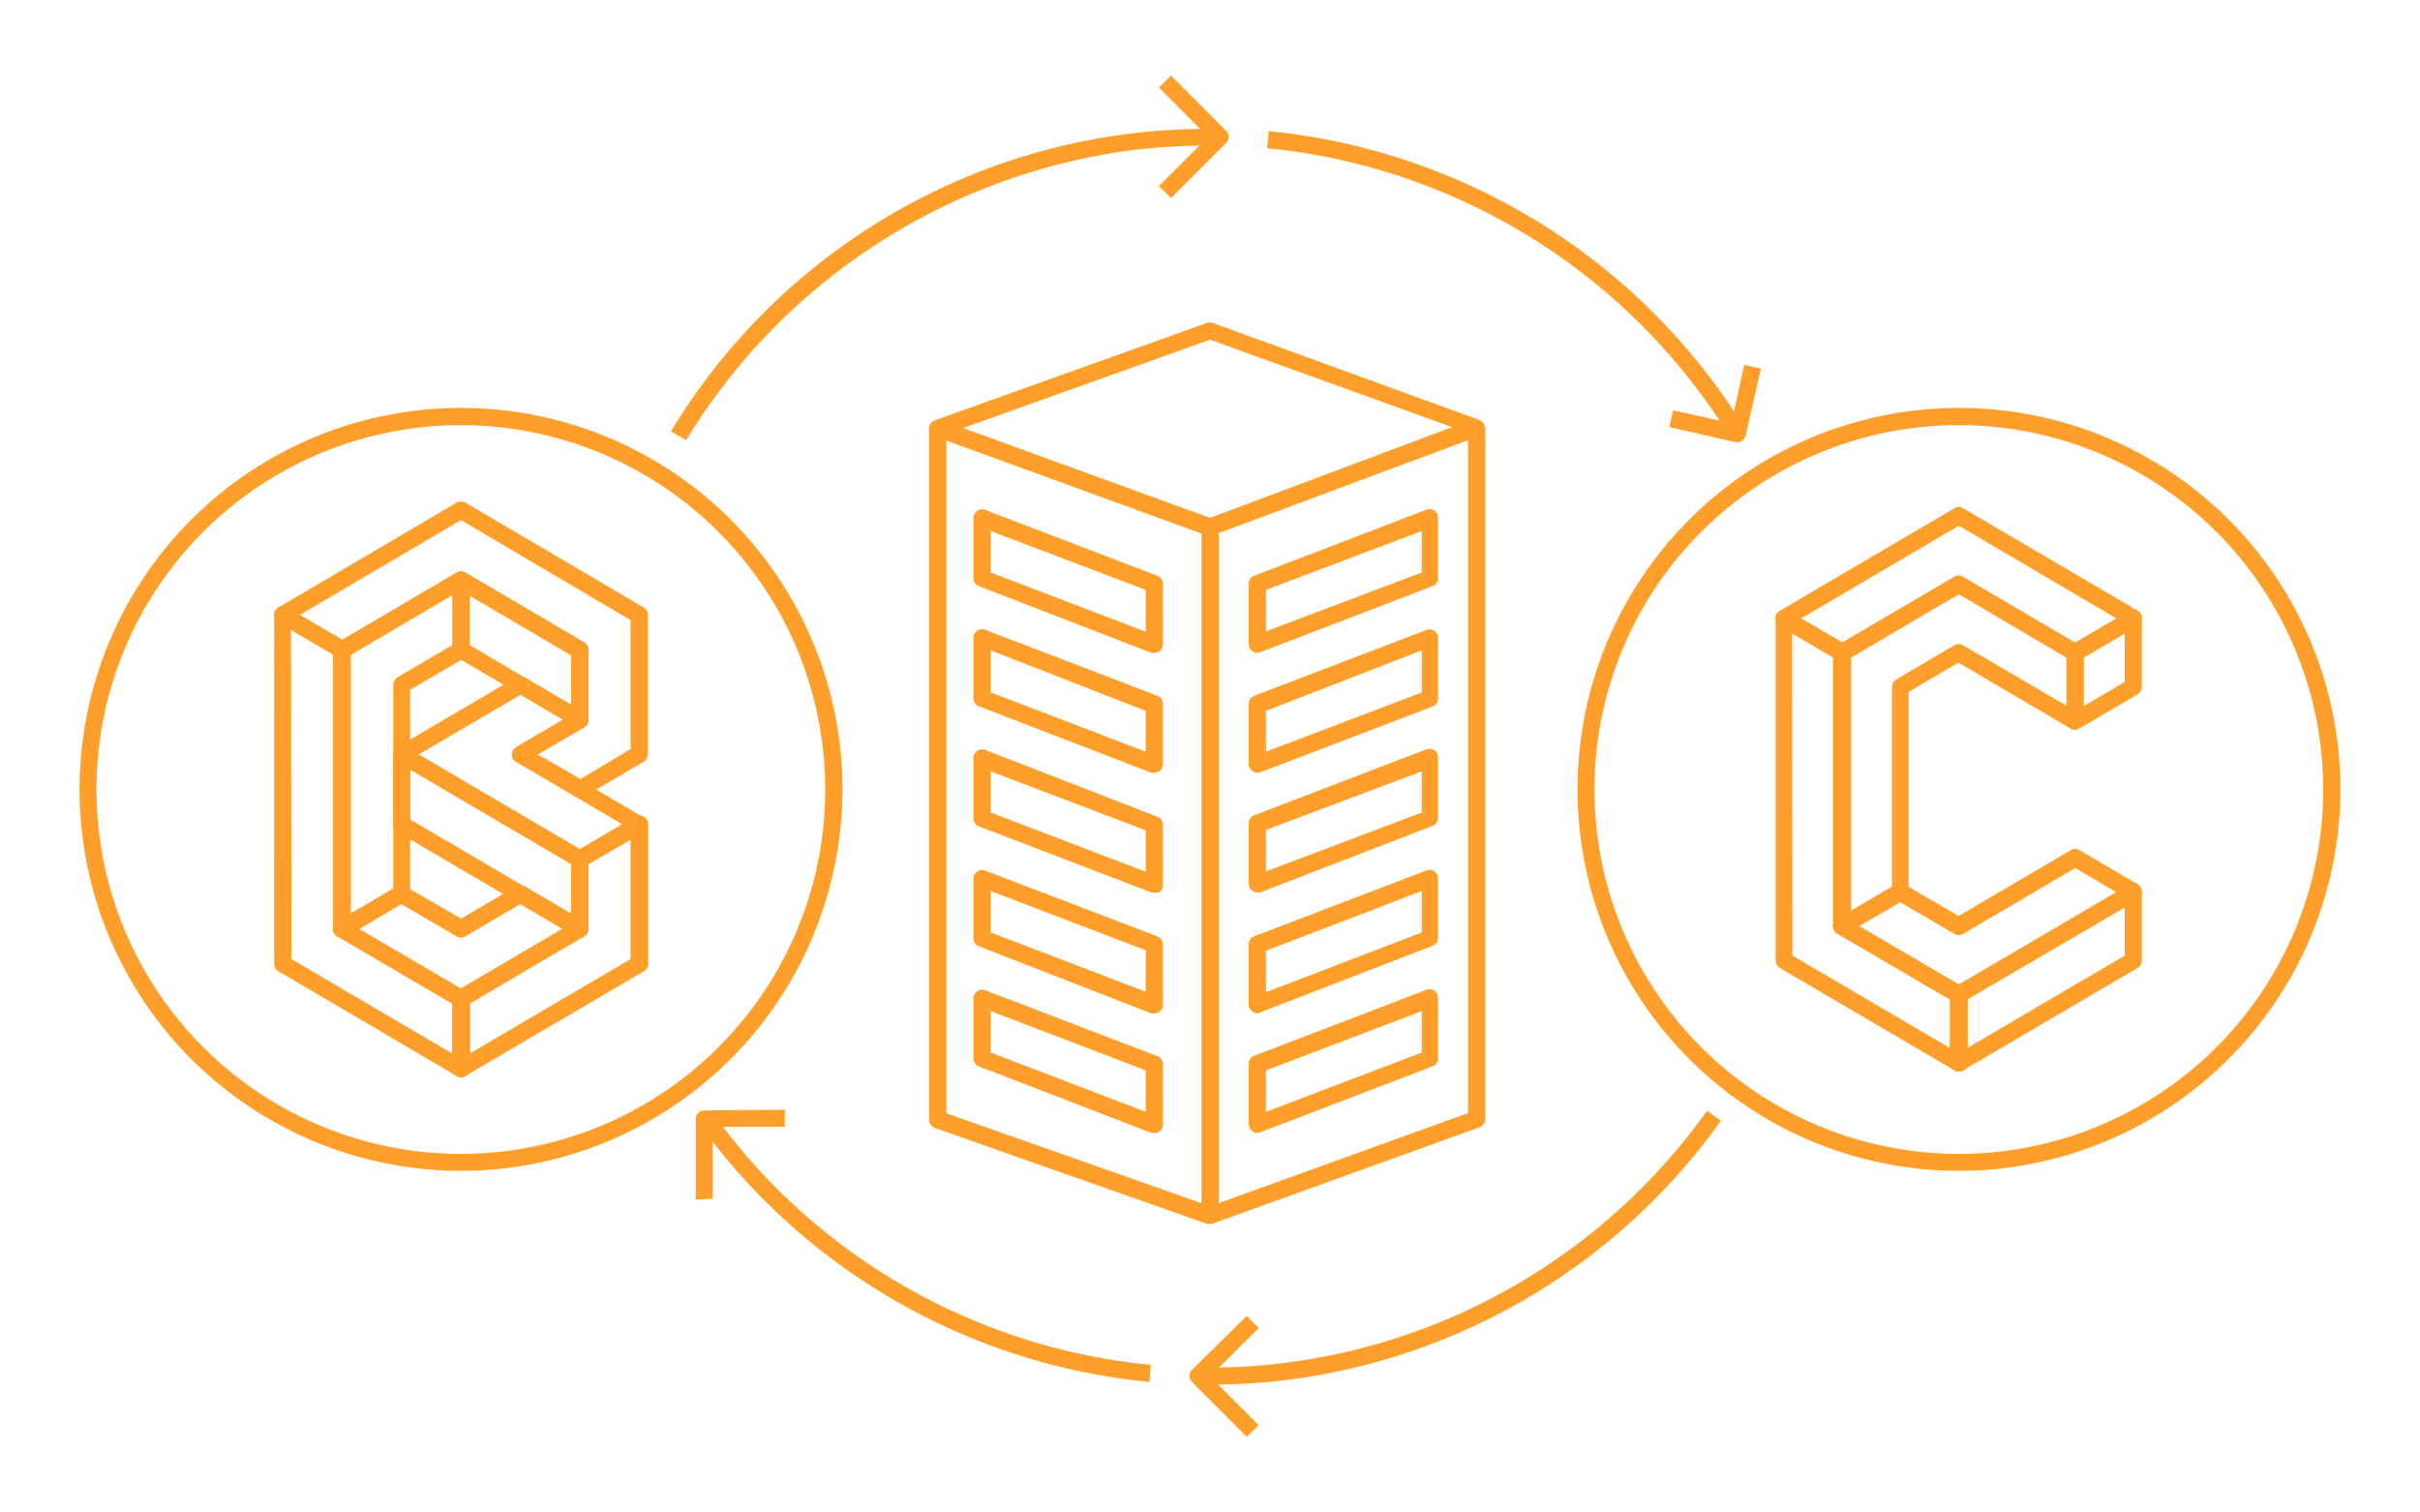 <svg id="Layer_2" data-name="Layer 2" xmlns="http://www.w3.org/2000/svg" viewBox="0 0 160 100"><defs><style>.cls-1{fill:#ff9f2b;}</style></defs><path class="cls-1" d="M30.48,77.41A25.22,25.22,0,1,1,55.7,52.19,25.24,25.24,0,0,1,30.48,77.41Zm0-49.3A24.09,24.09,0,1,0,54.56,52.19,24.1,24.1,0,0,0,30.48,28.11Z"/><path class="cls-1" d="M30.48,71.22a.6.6,0,0,1-.29-.08L18.41,64.22a.58.58,0,0,1-.28-.49V40.66a.58.58,0,0,1,.29-.5.56.56,0,0,1,.57,0l3.92,2.3a.57.57,0,0,1,.28.5l0,18.13,7.61,4.45a.58.58,0,0,1,.28.49v4.61a.58.58,0,0,1-.29.5A.55.55,0,0,1,30.48,71.22ZM19.27,63.41l10.64,6.25v-3.3l-7.6-4.45a.54.54,0,0,1-.28-.49l0-18.13-2.79-1.64Z"/><path class="cls-1" d="M30.48,71.22a.53.53,0,0,1-.28-.07.58.58,0,0,1-.29-.5V66a.58.58,0,0,1,.28-.49l7.58-4.45V56.81a.55.55,0,0,1,.28-.49L42,54a.58.58,0,0,1,.57,0,.56.56,0,0,1,.29.49v9.23a.58.58,0,0,1-.28.49L30.77,71.14A.6.6,0,0,1,30.48,71.22Zm.57-4.86v3.3l10.64-6.25V55.49L38.9,57.13v4.29a.56.56,0,0,1-.28.49Z"/><path class="cls-1" d="M38.33,52.76a.58.58,0,0,1-.28-.07.4.4,0,0,1-.12-.1c-.31-.22-2.14-1.28-3.8-2.21a.56.56,0,0,1-.29-.49.55.55,0,0,1,.28-.49l3.65-2.14v-4L30.48,39l-7.57,4.44a.53.53,0,0,1-.57,0l-3.93-2.3a.59.59,0,0,1-.28-.49.58.58,0,0,1,.28-.49l11.78-6.93a.6.6,0,0,1,.58,0l11.78,6.93a.58.58,0,0,1,.28.49v9.23a.59.59,0,0,1-.28.49l-3.93,2.3A.6.6,0,0,1,38.33,52.76Zm-2.79-2.88c1.54.86,2.37,1.34,2.82,1.64l3.33-2V41L30.48,34.39,19.82,40.66l2.81,1.65,7.56-4.45a.6.6,0,0,1,.58,0l7.85,4.61a.59.59,0,0,1,.28.49v4.62a.58.58,0,0,1-.28.49Z"/><path class="cls-1" d="M30.48,66.61a.6.6,0,0,1-.29-.08l-7.88-4.62a.56.56,0,0,1,0-1l3.92-2.31a.55.55,0,0,1,.58,0l3.67,2.14,3.64-2.14a.53.53,0,0,1,.57,0l3.93,2.3a.59.59,0,0,1,.28.49.56.56,0,0,1-.28.49l-7.85,4.62A.6.6,0,0,1,30.48,66.61Zm-6.76-5.19,6.76,4,6.73-4-2.8-1.65-3.64,2.14a.55.55,0,0,1-.58,0l-3.67-2.14Z"/><path class="cls-1" d="M22.59,62a.58.58,0,0,1-.28-.07.59.59,0,0,1-.28-.5l0-18.46a.56.56,0,0,1,.28-.48l7.85-4.62a.58.58,0,0,1,.57,0,.56.56,0,0,1,.29.49V43a.56.56,0,0,1-.28.49L27.12,45.6l0,13.52a.56.56,0,0,1-.28.48l-3.93,2.31A.51.51,0,0,1,22.59,62Zm.6-18.7,0,17.14L26,58.79l0-13.52a.57.57,0,0,1,.28-.49l3.64-2.14v-3.3Z"/><path class="cls-1" d="M38.33,48.15a.54.54,0,0,1-.28-.08l-7.86-4.62a.56.56,0,0,1-.28-.49V38.35a.56.56,0,0,1,.29-.49.58.58,0,0,1,.57,0l7.85,4.61a.59.59,0,0,1,.28.49v4.62a.56.56,0,0,1-.29.49A.54.54,0,0,1,38.33,48.15Zm-7.28-5.51,6.72,4v-3.3l-6.72-3.95Z"/><path class="cls-1" d="M38.33,57.38a.54.54,0,0,1-.28-.08L26.27,50.38a.57.57,0,0,1-.28-.49.54.54,0,0,1,.28-.49l7.85-4.62a.58.58,0,0,1,.57,0l3.93,2.31a.57.57,0,0,1,0,1l-3.1,1.82,7,4.12a.57.57,0,0,1,0,1L38.62,57.3A.6.6,0,0,1,38.33,57.38ZM27.67,49.89l10.66,6.26,2.81-1.65-7-4.12a.59.59,0,0,1-.28-.49.56.56,0,0,1,.28-.49l3.09-1.82-2.8-1.65Z"/><path class="cls-1" d="M38.33,62a.46.46,0,0,1-.28-.08L26.27,55A.55.55,0,0,1,26,54.5V49.89a.57.57,0,0,1,.28-.5.56.56,0,0,1,.57,0l11.78,6.92a.58.58,0,0,1,.28.49v4.61a.58.58,0,0,1-.29.5A.53.53,0,0,1,38.33,62ZM27.12,54.18l10.65,6.25v-3.3L27.12,50.88Z"/><path class="cls-1" d="M114.9,29.24l-.12,0-4.41-1,.25-1.11,3.85.85.85-3.85,1.1.24-1,4.41a.6.6,0,0,1-.24.36A.69.69,0,0,1,114.9,29.24Z"/><path class="cls-1" d="M79.93,91.55V90.42a40.06,40.06,0,0,0,4.66-.27,40.47,40.47,0,0,0,28.27-16.71l.92.66A41.6,41.6,0,0,1,84.72,91.28,42.46,42.46,0,0,1,79.93,91.55Z"/><path class="cls-1" d="M82.43,95l-3.62-3.63a.54.54,0,0,1-.16-.4.55.55,0,0,1,.16-.4L82.43,87l.8.8L80,91l3.22,3.23Z"/><path class="cls-1" d="M45.36,29.1l-1-.58a41.43,41.43,0,0,1,35.54-20V9.62a42.35,42.35,0,0,0-4.65.26A40.68,40.68,0,0,0,45.36,29.1Z"/><path class="cls-1" d="M77.42,13.1l-.8-.8,3.25-3.25L76.62,5.79l.8-.8,3.65,3.66a.54.54,0,0,1,.17.4.56.56,0,0,1-.17.4Z"/><path class="cls-1" d="M46,79.31,46,74a.56.56,0,0,1,.56-.58l5.33-.05v1.13l-4.76,0,0,4.76Z"/><path class="cls-1" d="M80,35.41a.69.69,0,0,1-.2,0l-18-6.56a.56.56,0,0,1-.38-.53.59.59,0,0,1,.38-.53l18-6.44a.62.62,0,0,1,.38,0l17.61,6.41a.57.57,0,0,1,.38.53.59.59,0,0,1-.37.54L80.22,35.38ZM63.68,28.3,80,34.24l16-6L80,22.46Z"/><path class="cls-1" d="M80,80.92a.58.58,0,0,1-.19,0l-18-6.34a.59.59,0,0,1-.38-.54V28.29h1.14V73.61l16.87,5.94V34.84h1.13V80.35a.58.58,0,0,1-.24.47A.53.53,0,0,1,80,80.92Z"/><path class="cls-1" d="M80.21,80.89l-.39-1.07,17.24-6.23V28.27H98.2V74a.57.57,0,0,1-.38.53Z"/><path class="cls-1" d="M76.32,43.16a.52.52,0,0,1-.21,0L64.73,38.76a.56.56,0,0,1-.37-.52v-4a.6.6,0,0,1,.25-.47.57.57,0,0,1,.52-.06l11.39,4.36a.55.55,0,0,1,.36.53v4a.58.58,0,0,1-.24.47A.55.55,0,0,1,76.32,43.16ZM65.5,37.85l10.25,3.92V39L65.5,35.11Z"/><path class="cls-1" d="M76.32,51.09l-.21,0L64.73,46.7a.56.56,0,0,1-.37-.53v-4a.57.57,0,0,1,.25-.47.54.54,0,0,1,.52-.06L76.52,46a.57.57,0,0,1,.36.53v4a.56.56,0,0,1-.24.46A.55.55,0,0,1,76.32,51.09ZM65.5,45.78,75.75,49.7V47L65.5,43Z"/><path class="cls-1" d="M76.32,59a.52.52,0,0,1-.21,0L64.73,54.64a.58.58,0,0,1-.37-.53v-4a.57.57,0,0,1,.77-.53L76.52,54a.55.55,0,0,1,.36.53v4a.58.58,0,0,1-.24.47A.55.55,0,0,1,76.32,59ZM65.5,53.72l10.25,3.92V54.9L65.5,51Z"/><path class="cls-1" d="M76.32,67a.78.78,0,0,1-.21,0L64.73,62.57a.56.56,0,0,1-.37-.53V58.09a.59.59,0,0,1,.25-.47.54.54,0,0,1,.52-.06l11.39,4.35a.57.57,0,0,1,.36.53v4a.58.58,0,0,1-.56.57ZM65.5,61.65l10.25,3.92V62.83L65.5,58.91Z"/><path class="cls-1" d="M76.32,74.9a.52.52,0,0,1-.21,0L64.73,70.51a.58.58,0,0,1-.37-.53V66a.58.58,0,0,1,.77-.53l11.39,4.36a.55.55,0,0,1,.36.53v4a.58.58,0,0,1-.24.47A.55.55,0,0,1,76.32,74.9ZM65.5,69.59l10.25,3.92V70.77L65.5,66.85Z"/><path class="cls-1" d="M83.13,43.16a.53.53,0,0,1-.32-.1.59.59,0,0,1-.25-.47v-4a.56.56,0,0,1,.37-.53l11.38-4.36a.59.59,0,0,1,.53.06.59.59,0,0,1,.24.47v4a.55.55,0,0,1-.36.52L83.33,43.12A.45.45,0,0,1,83.13,43.16ZM83.7,39v2.74L94,37.85V35.11Z"/><path class="cls-1" d="M83.13,51.09a.53.53,0,0,1-.32-.1.57.57,0,0,1-.25-.46v-4a.58.58,0,0,1,.37-.53l11.38-4.35a.56.56,0,0,1,.53.06.56.56,0,0,1,.24.47v4a.55.55,0,0,1-.36.53L83.33,51.06A.64.64,0,0,1,83.13,51.09ZM83.7,47V49.7L94,45.78V43Z"/><path class="cls-1" d="M83.13,59a.53.53,0,0,1-.32-.1.59.59,0,0,1-.25-.47v-4a.56.56,0,0,1,.37-.53l11.38-4.36a.62.62,0,0,1,.53.06.59.59,0,0,1,.24.47v4a.57.57,0,0,1-.36.53L83.33,59A.45.45,0,0,1,83.13,59Zm.57-4.13v2.74L94,53.72V51Z"/><path class="cls-1" d="M83.13,67a.54.54,0,0,1-.32-.11.57.57,0,0,1-.25-.46v-4a.58.58,0,0,1,.37-.53l11.38-4.35a.56.56,0,0,1,.53.06.58.58,0,0,1,.24.47V62a.55.55,0,0,1-.36.53L83.33,66.93A.65.65,0,0,1,83.13,67Zm.57-4.14v2.74L94,61.65V58.91Z"/><path class="cls-1" d="M83.13,74.9a.53.53,0,0,1-.32-.1.59.59,0,0,1-.25-.47v-4a.56.56,0,0,1,.37-.53l11.38-4.36a.59.59,0,0,1,.53.07.56.56,0,0,1,.24.46v4a.57.57,0,0,1-.36.53L83.33,74.86A.45.45,0,0,1,83.13,74.9Zm.57-4.13v2.74L94,69.59V66.85Z"/><path class="cls-1" d="M76,91.37A41.63,41.63,0,0,1,46.64,74.86l.91-.68A40.46,40.46,0,0,0,76.09,90.24Z"/><path class="cls-1" d="M114.16,28.54A40.63,40.63,0,0,0,83.78,9.8l.1-1.13a41.79,41.79,0,0,1,31.24,19.26Z"/><path class="cls-1" d="M129.52,77.41a25.22,25.22,0,1,1,25.22-25.22A25.25,25.25,0,0,1,129.52,77.41Zm0-49.3A24.09,24.09,0,1,0,153.6,52.19,24.1,24.1,0,0,0,129.52,28.11Z"/><path class="cls-1" d="M121.81,43.72a.6.6,0,0,1-.29-.08l-3.84-2.26a.57.57,0,0,1,0-1l11.54-6.78a.53.53,0,0,1,.57,0l11.55,6.78a.58.58,0,0,1,0,1l-3.85,2.26a.6.6,0,0,1-.58,0l-7.4-4.36-7.41,4.36A.6.6,0,0,1,121.81,43.72Zm-2.73-2.83,2.73,1.6,7.41-4.35a.53.53,0,0,1,.57,0l7.41,4.35,2.73-1.6-10.42-6.13Z"/><path class="cls-1" d="M129.51,70.85a.6.6,0,0,1-.29-.08L117.68,64a.55.55,0,0,1-.28-.49V40.89a.55.55,0,0,1,.28-.49.58.58,0,0,1,.57,0l3.85,2.26a.58.58,0,0,1,.28.49l0,17.76,7.44,4.36a.55.55,0,0,1,.28.49v4.52a.56.56,0,0,1-.28.49A.6.6,0,0,1,129.51,70.85Zm-11-7.67,10.41,6.11v-3.2l-7.45-4.36a.58.58,0,0,1-.28-.49l0-17.77-2.71-1.59Z"/><path class="cls-1" d="M129.51,70.85a.6.6,0,0,1-.29-.08.56.56,0,0,1-.28-.49V65.76a.58.58,0,0,1,.28-.49l11.54-6.78a.56.56,0,0,1,.57,0,.57.57,0,0,1,.28.5V63.5a.57.57,0,0,1-.27.49l-11.55,6.78A.6.6,0,0,1,129.51,70.85Zm.56-4.77v3.21l10.41-6.11V60Z"/><path class="cls-1" d="M129.51,66.33a.6.6,0,0,1-.29-.08l-7.73-4.52a.57.57,0,0,1,0-1l3.85-2.26a.56.56,0,0,1,.57,0l3.59,2.09,7.41-4.35a.55.55,0,0,1,.58,0l3.85,2.26a.57.57,0,0,1,.27.49.58.58,0,0,1-.27.49l-11.55,6.78A.6.6,0,0,1,129.51,66.33Zm-6.61-5.09,6.6,3.86L139.93,59l-2.73-1.61-7.41,4.36a.58.58,0,0,1-.57,0l-3.59-2.1Z"/><path class="cls-1" d="M121.78,61.81a.54.54,0,0,1-.28-.08.56.56,0,0,1-.29-.49l0-18.09a.58.58,0,0,1,.28-.49l7.7-4.52a.53.53,0,0,1,.57,0l7.7,4.52a.58.58,0,0,1,.28.49v4.52a.55.55,0,0,1-.29.49.58.58,0,0,1-.57,0l-7.4-4.35-3.29,1.93,0,13.24a.57.57,0,0,1-.28.49l-3.84,2.26A.6.6,0,0,1,121.78,61.81Zm.6-18.34,0,16.78,2.71-1.6,0-13.24a.58.58,0,0,1,.28-.49l3.85-2.26a.58.58,0,0,1,.57,0l6.84,4V43.47l-7.12-4.19Z"/><path class="cls-1" d="M137.2,48.24a.57.57,0,0,1-.28-.08.55.55,0,0,1-.29-.49V43.15a.58.58,0,0,1,.28-.49l3.85-2.26a.58.58,0,0,1,.57,0,.55.55,0,0,1,.28.49v4.52a.57.57,0,0,1-.27.49l-3.85,2.26A.6.6,0,0,1,137.2,48.24Zm.57-4.77v3.21l2.71-1.59V41.88Z"/></svg>